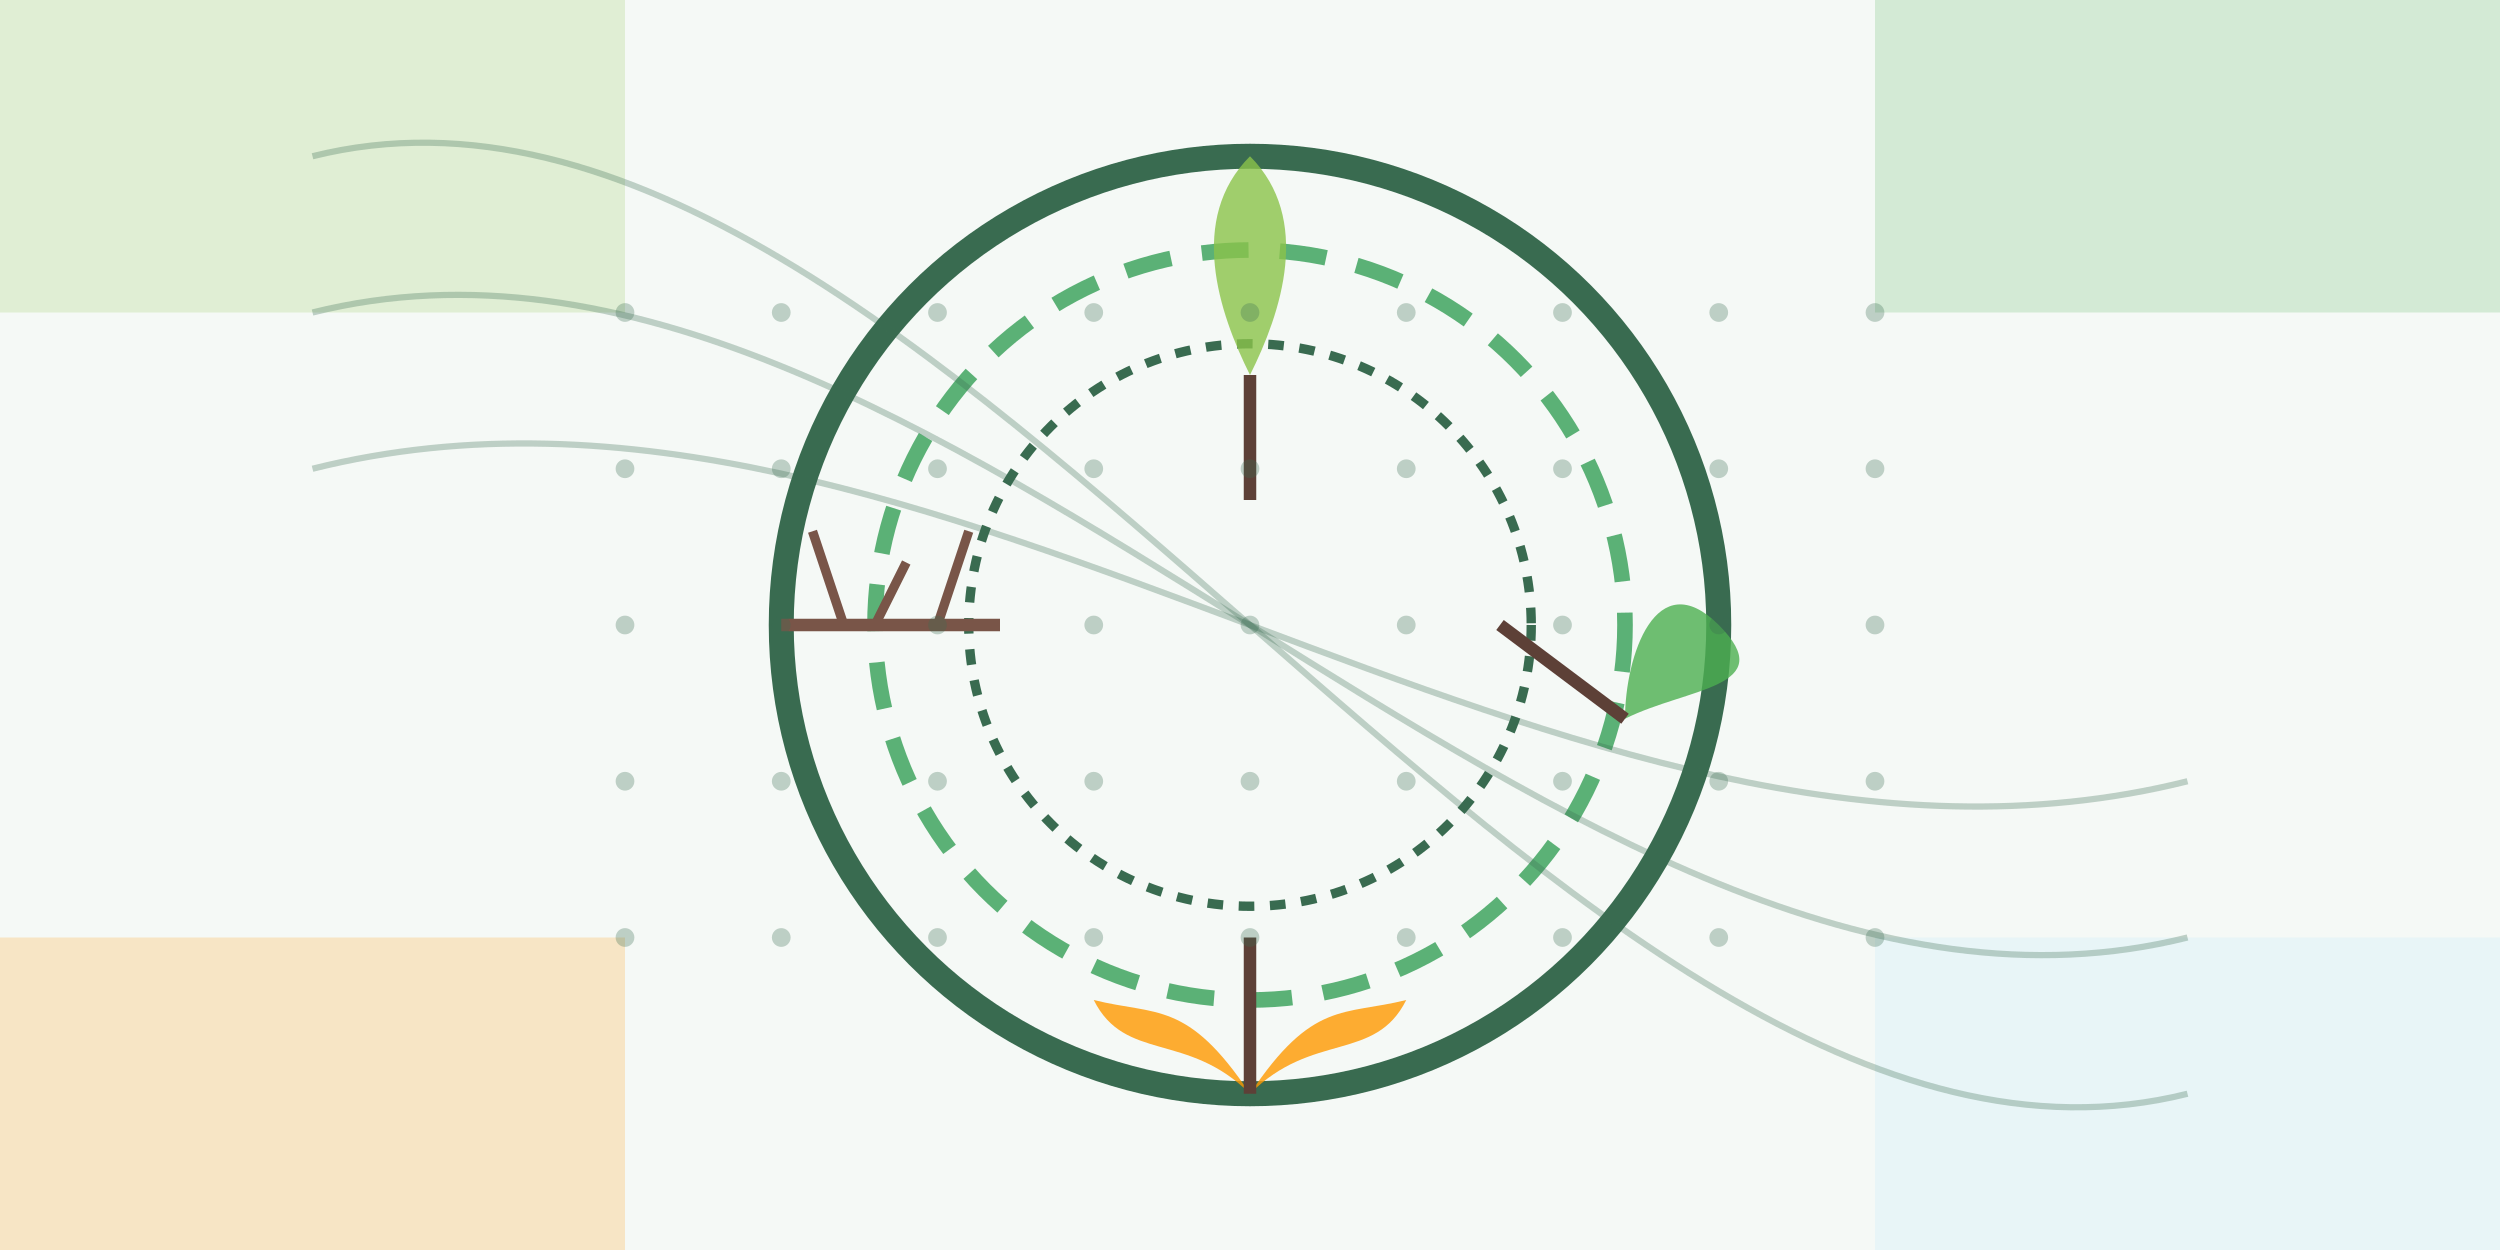 <?xml version="1.0" encoding="UTF-8"?>
<svg width="800" height="400" viewBox="0 0 800 400" fill="none" xmlns="http://www.w3.org/2000/svg">
  <!-- Abstract seasonal planting themed image -->
  <rect width="800" height="400" fill="#F5F9F6"/>
  
  <!-- Background elements representing the seasons -->
  <g opacity="0.2">
    <!-- Spring (top left) -->
    <path d="M0 0H200V100H0V0Z" fill="#8BC34A"/>
    <!-- Summer (top right) -->
    <path d="M600 0H800V100H600V0Z" fill="#4CAF50"/>
    <!-- Fall (bottom left) -->
    <path d="M0 300H200V400H0V300Z" fill="#FF9800"/>
    <!-- Winter (bottom right) -->
    <path d="M600 300H800V400H600V300Z" fill="#B3E5FC"/>
  </g>
  
  <!-- Abstract circular elements representing seasonal changes -->
  <circle cx="400" cy="200" r="150" fill="#F5F9F6" stroke="#396B50" stroke-width="8"/>
  <circle cx="400" cy="200" r="120" fill="#F5F9F6" stroke="#5BB176" stroke-width="5" stroke-dasharray="15 10"/>
  <circle cx="400" cy="200" r="90" fill="#F5F9F6" stroke="#396B50" stroke-width="3" stroke-dasharray="5 5"/>
  
  <!-- Abstract plant elements -->
  <g>
    <!-- Spring seedling (top) -->
    <path d="M400 50C380 70 390 100 400 120C410 100 420 70 400 50Z" fill="#8BC34A" opacity="0.8"/>
    <path d="M400 120V160" stroke="#5D4037" stroke-width="4"/>
    
    <!-- Summer growth (right) -->
    <path d="M550 200C530 180 520 210 520 230C540 220 570 220 550 200Z" fill="#4CAF50" opacity="0.8"/>
    <path d="M520 230L480 200" stroke="#5D4037" stroke-width="4"/>
    
    <!-- Fall leaf (bottom) -->
    <path d="M400 350C380 330 360 340 350 320C370 325 380 320 400 350Z" fill="#FF9800" opacity="0.8"/>
    <path d="M400 350C420 330 440 340 450 320C430 325 420 320 400 350Z" fill="#FF9800" opacity="0.8"/>
    <path d="M400 350V300" stroke="#5D4037" stroke-width="4"/>
    
    <!-- Winter bare branch (left) -->
    <path d="M250 200L320 200" stroke="#795548" stroke-width="4"/>
    <path d="M280 200L290 180" stroke="#795548" stroke-width="3"/>
    <path d="M300 200L310 170" stroke="#795548" stroke-width="3"/>
    <path d="M270 200L260 170" stroke="#795548" stroke-width="3"/>
  </g>
  
  <!-- Dotted grid pattern representing planning elements -->
  <g opacity="0.3">
    <circle cx="200" cy="100" r="3" fill="#396B50"/>
    <circle cx="250" cy="100" r="3" fill="#396B50"/>
    <circle cx="300" cy="100" r="3" fill="#396B50"/>
    <circle cx="350" cy="100" r="3" fill="#396B50"/>
    <circle cx="400" cy="100" r="3" fill="#396B50"/>
    <circle cx="450" cy="100" r="3" fill="#396B50"/>
    <circle cx="500" cy="100" r="3" fill="#396B50"/>
    <circle cx="550" cy="100" r="3" fill="#396B50"/>
    <circle cx="600" cy="100" r="3" fill="#396B50"/>
    
    <circle cx="200" cy="150" r="3" fill="#396B50"/>
    <circle cx="250" cy="150" r="3" fill="#396B50"/>
    <circle cx="300" cy="150" r="3" fill="#396B50"/>
    <circle cx="350" cy="150" r="3" fill="#396B50"/>
    <circle cx="400" cy="150" r="3" fill="#396B50"/>
    <circle cx="450" cy="150" r="3" fill="#396B50"/>
    <circle cx="500" cy="150" r="3" fill="#396B50"/>
    <circle cx="550" cy="150" r="3" fill="#396B50"/>
    <circle cx="600" cy="150" r="3" fill="#396B50"/>
    
    <circle cx="200" cy="200" r="3" fill="#396B50"/>
    <circle cx="250" cy="200" r="3" fill="#396B50"/>
    <circle cx="300" cy="200" r="3" fill="#396B50"/>
    <circle cx="350" cy="200" r="3" fill="#396B50"/>
    <circle cx="400" cy="200" r="3" fill="#396B50"/>
    <circle cx="450" cy="200" r="3" fill="#396B50"/>
    <circle cx="500" cy="200" r="3" fill="#396B50"/>
    <circle cx="550" cy="200" r="3" fill="#396B50"/>
    <circle cx="600" cy="200" r="3" fill="#396B50"/>
    
    <circle cx="200" cy="250" r="3" fill="#396B50"/>
    <circle cx="250" cy="250" r="3" fill="#396B50"/>
    <circle cx="300" cy="250" r="3" fill="#396B50"/>
    <circle cx="350" cy="250" r="3" fill="#396B50"/>
    <circle cx="400" cy="250" r="3" fill="#396B50"/>
    <circle cx="450" cy="250" r="3" fill="#396B50"/>
    <circle cx="500" cy="250" r="3" fill="#396B50"/>
    <circle cx="550" cy="250" r="3" fill="#396B50"/>
    <circle cx="600" cy="250" r="3" fill="#396B50"/>
    
    <circle cx="200" cy="300" r="3" fill="#396B50"/>
    <circle cx="250" cy="300" r="3" fill="#396B50"/>
    <circle cx="300" cy="300" r="3" fill="#396B50"/>
    <circle cx="350" cy="300" r="3" fill="#396B50"/>
    <circle cx="400" cy="300" r="3" fill="#396B50"/>
    <circle cx="450" cy="300" r="3" fill="#396B50"/>
    <circle cx="500" cy="300" r="3" fill="#396B50"/>
    <circle cx="550" cy="300" r="3" fill="#396B50"/>
    <circle cx="600" cy="300" r="3" fill="#396B50"/>
  </g>
  
  <!-- Abstract curved lines representing time flow -->
  <path d="M100 50C300 0 500 400 700 350" stroke="#396B50" stroke-width="2" opacity="0.3"/>
  <path d="M100 100C300 50 500 350 700 300" stroke="#396B50" stroke-width="2" opacity="0.3"/>
  <path d="M100 150C300 100 500 300 700 250" stroke="#396B50" stroke-width="2" opacity="0.3"/>
</svg>